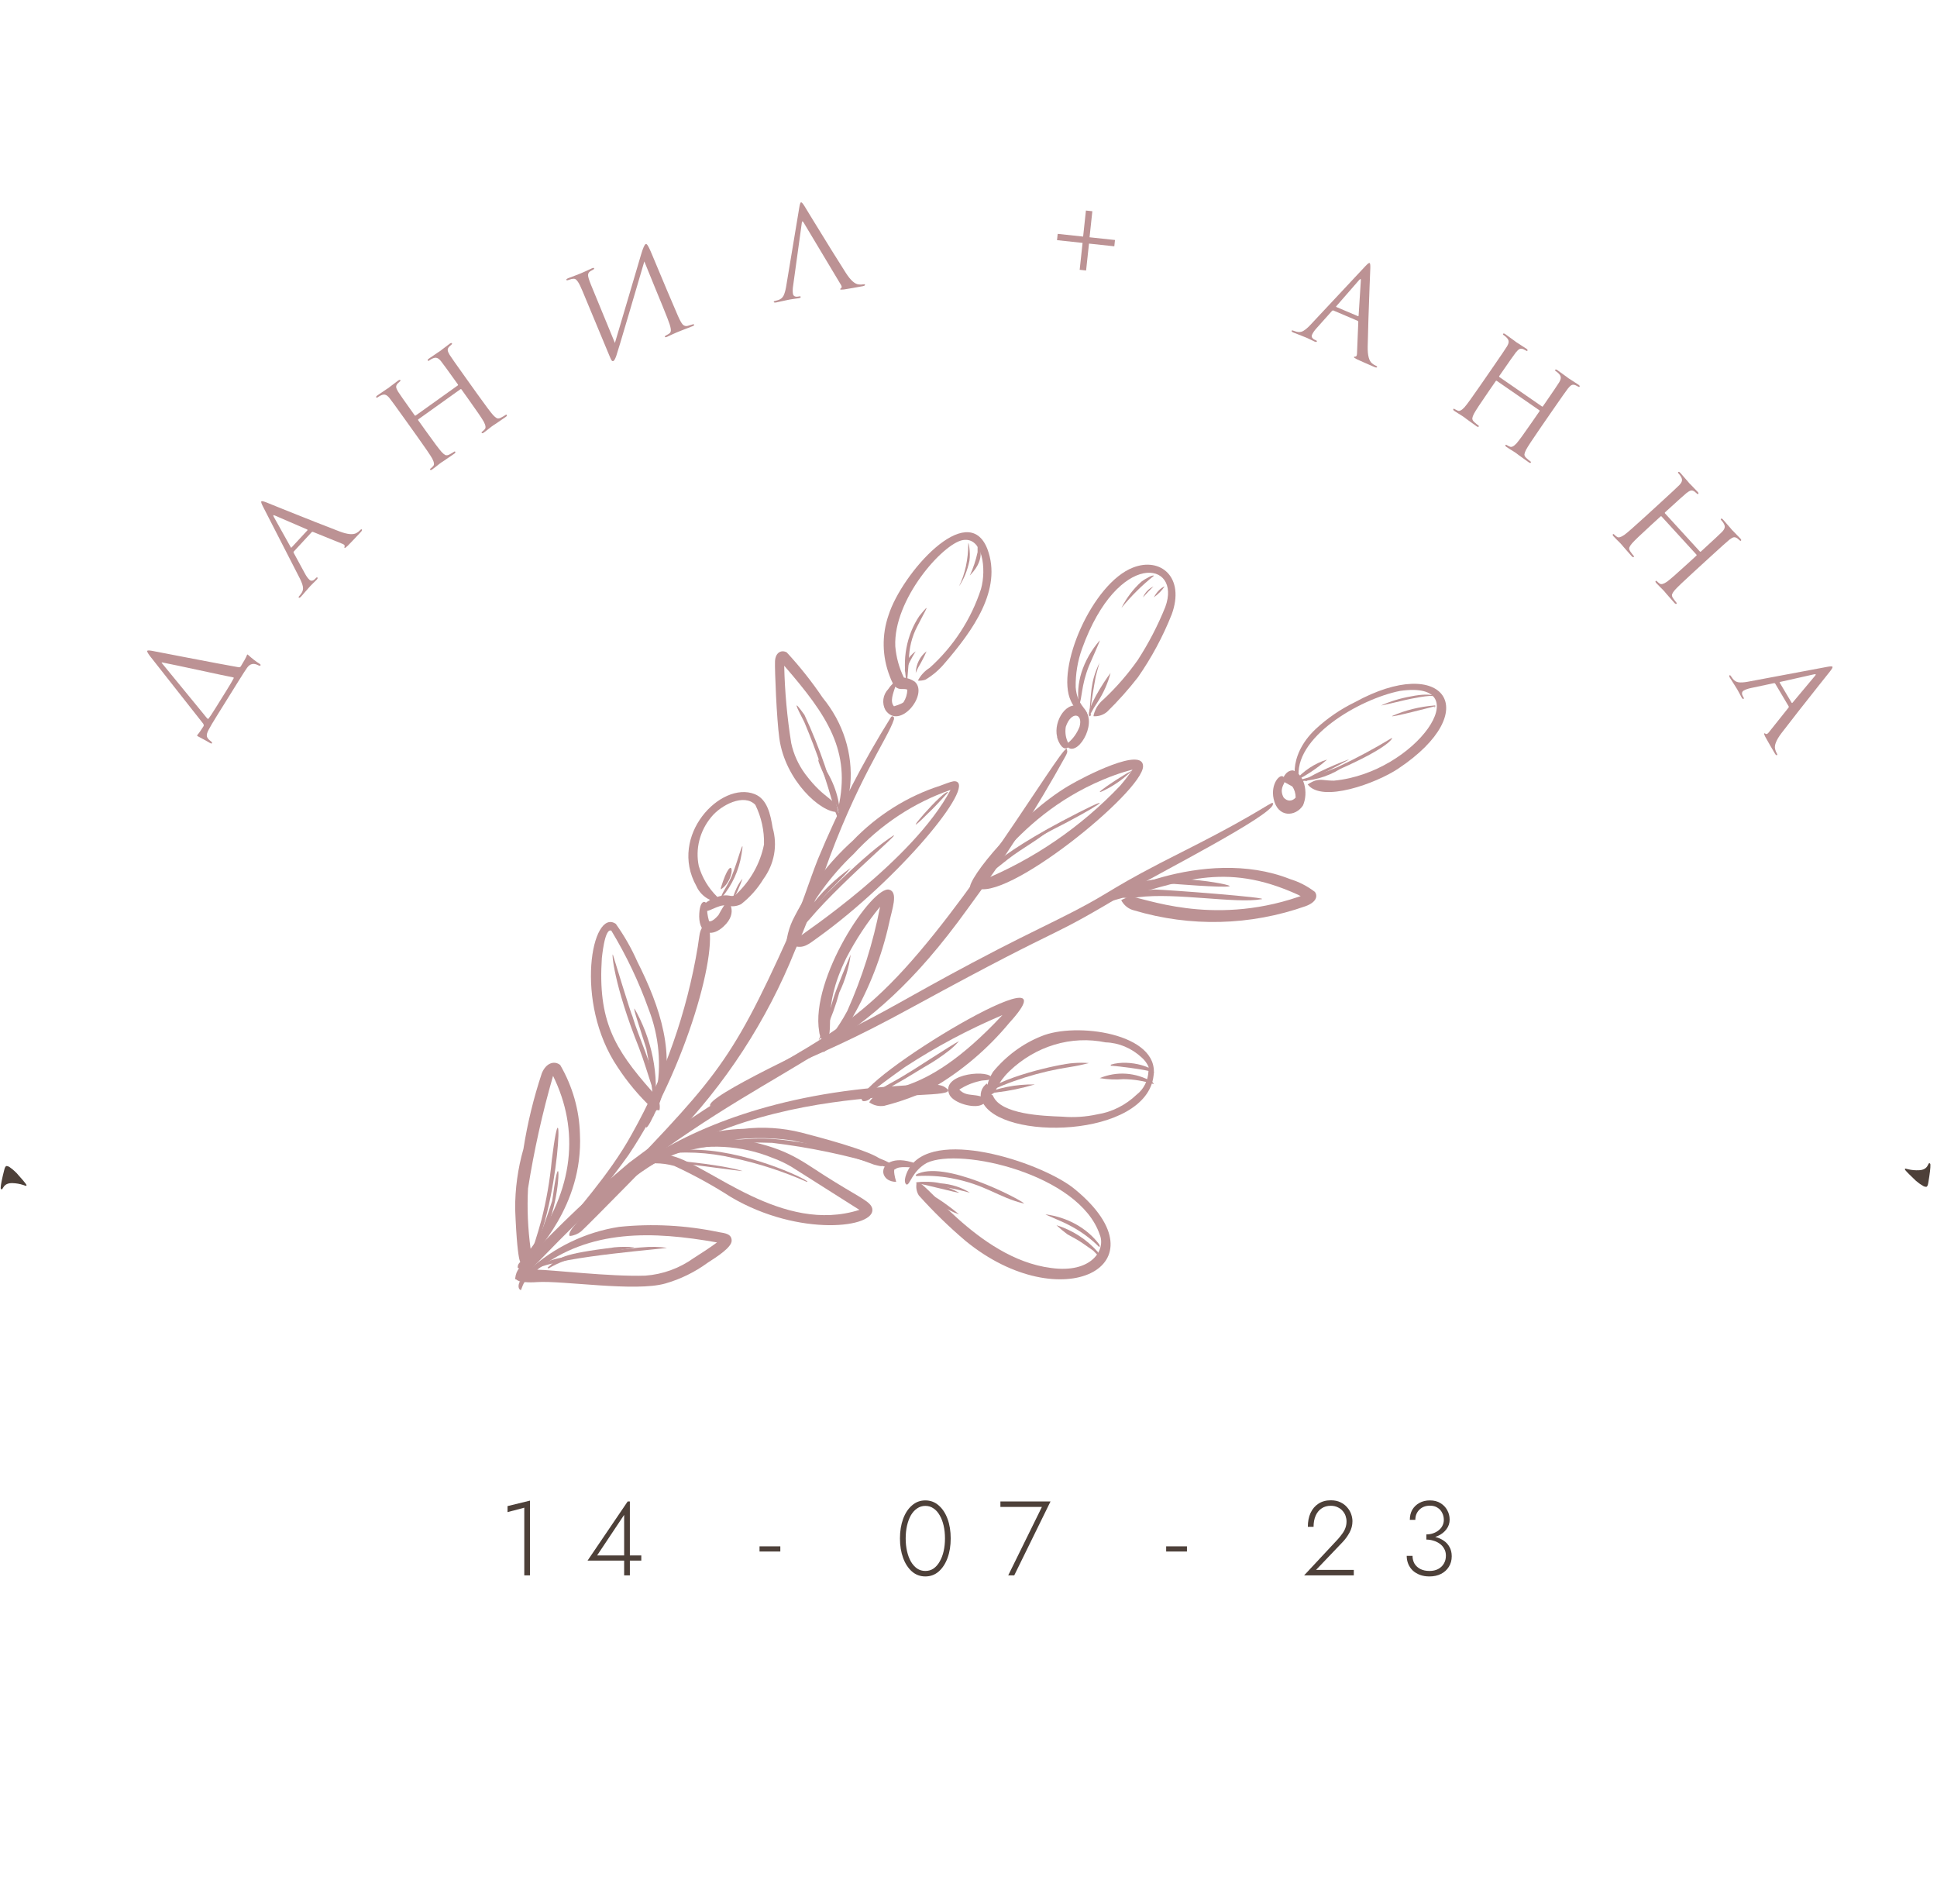 <?xml version="1.0" encoding="UTF-8"?> <svg xmlns="http://www.w3.org/2000/svg" width="174" height="171" viewBox="0 0 174 171" fill="none"> <path d="M0.061 106.671C0.07 106.407 0.177 105.876 0.38 105.08C0.437 104.841 0.509 104.723 0.597 104.726C0.678 104.729 0.757 104.756 0.835 104.807C0.914 104.857 0.988 104.912 1.059 104.971C1.129 105.021 1.203 105.084 1.281 105.159C1.359 105.234 1.425 105.296 1.48 105.346C1.526 105.396 1.592 105.471 1.677 105.57C1.762 105.661 1.82 105.727 1.851 105.769C1.882 105.802 1.947 105.876 2.048 105.992C2.14 106.108 2.198 106.178 2.221 106.203C2.329 106.335 2.383 106.417 2.382 106.449C2.38 106.489 2.359 106.509 2.319 106.507C2.303 106.507 2.224 106.48 2.081 106.427C1.779 106.328 1.46 106.273 1.123 106.262C0.722 106.248 0.445 106.379 0.291 106.655C0.231 106.765 0.185 106.82 0.153 106.819C0.088 106.817 0.058 106.768 0.061 106.671Z" fill="#4D4039"></path> <path d="M173.408 104.612C173.421 104.876 173.357 105.413 173.218 106.223C173.182 106.466 173.119 106.589 173.031 106.594C172.951 106.597 172.869 106.577 172.787 106.533C172.705 106.488 172.626 106.44 172.551 106.387C172.477 106.342 172.398 106.286 172.314 106.217C172.231 106.149 172.16 106.092 172.101 106.047C172.051 106.001 171.98 105.932 171.887 105.84C171.795 105.756 171.731 105.694 171.698 105.656C171.664 105.625 171.592 105.556 171.483 105.449C171.382 105.341 171.318 105.276 171.293 105.253C171.175 105.13 171.115 105.052 171.113 105.02C171.112 104.98 171.131 104.959 171.171 104.957C171.187 104.957 171.268 104.977 171.415 105.018C171.723 105.092 172.046 105.121 172.383 105.105C172.784 105.087 173.05 104.934 173.181 104.646C173.232 104.531 173.273 104.473 173.305 104.472C173.369 104.469 173.404 104.515 173.408 104.612Z" fill="#4D4039"></path> <path d="M79.278 75.73C82.961 73.014 75.871 78.818 72.74 82.539C72.74 82.539 71.449 83.975 71.594 83.76C71.072 83.2 76.741 77.626 79.278 75.73Z" fill="#BC9294"></path> <path d="M72.713 81.564C73.761 80.162 75.013 78.942 76.423 77.947C75.507 79.075 75.211 79.168 73.571 81.038C72.879 81.893 72.237 82.791 71.65 83.727C71.561 83.959 71.25 83.495 72.713 81.564Z" fill="#BC9294"></path> <path d="M96.908 72.967C100.524 71.13 98.501 72.529 94.472 74.563C92.155 75.776 90.016 77.237 88.101 78.913C88.021 79.04 88.403 77.289 96.908 72.967Z" fill="#BC9294"></path> <path d="M91.051 76.455C92.278 75.564 93.564 74.763 94.9 74.057C93.391 75.388 91.881 76.13 90.568 77.152C89.255 78.173 89.149 78.328 88.47 78.699C87.051 79.674 90.025 77.136 91.051 76.455Z" fill="#BC9294"></path> <path d="M75.406 73.944C75.289 73.545 75.146 73.153 74.979 72.771C74.25 70.087 73.342 67.449 72.259 64.875C71.484 63.371 71.183 62.709 72.259 64.198C73.646 67.174 74.706 70.279 75.422 73.463C75.469 73.704 75.453 74.305 75.406 73.944Z" fill="#BC9294"></path> <path d="M75.451 73.084C74.407 70.64 74.971 71.644 74.052 69.649C73.28 67.984 73.552 68.235 73.552 68.235C74.726 69.747 75.374 71.401 75.451 73.084Z" fill="#BC9294"></path> <path d="M57.403 94.114C55.093 88.335 54.935 85.445 55.058 85.749C55.058 85.749 56.721 91.196 56.808 91.268C57.368 93.161 58.558 95.603 58.838 97.423C59.206 100.183 58.226 96.238 57.403 94.114Z" fill="#BC9294"></path> <path d="M58.686 100.314C58.677 98.274 58.47 96.238 58.067 94.228C58.199 94.569 57.13 91.338 57.017 90.851C56.905 90.365 57.017 90.64 57.224 90.998C58.756 93.912 59.264 97.152 58.686 100.314Z" fill="#BC9294"></path> <path d="M48.637 109.567C49.087 107.8 49.398 106.008 49.566 104.204C50.636 95.505 50.496 108.522 47.286 113.885C47.058 114.254 47.9 112.287 48.637 109.567Z" fill="#BC9294"></path> <path d="M47.248 113.926C48.157 111.95 48.94 109.926 49.596 107.866C49.743 107.017 49.727 106.911 49.825 106.351C50.318 103.321 50.351 106.805 49.415 109.502C48.069 113.244 47.232 113.987 47.248 113.926Z" fill="#BC9294"></path> <path d="M58.919 103.652C59.248 103.078 62.238 103.249 62.895 103.28C67.685 103.497 73.163 106.24 72.474 106.147C70.357 105.213 68.149 104.496 65.885 104.008C63.634 103.477 61.303 103.371 59.013 103.698C59.013 103.698 58.904 103.776 58.919 103.652Z" fill="#BC9294"></path> <path d="M58.919 104.322C58.811 103.942 64.715 104.556 66.689 105.171C67 105.271 59.277 104.154 58.919 104.31V104.322Z" fill="#BC9294"></path> <path d="M49.515 113.184C49.914 113.056 50.328 112.967 50.749 112.917C57.967 111.892 58.363 111.905 59.886 112.065C60.13 112.145 50.611 112.797 48.221 113.93C48.617 113.638 49.052 113.387 49.515 113.184Z" fill="#BC9294"></path> <path d="M49.193 113.853C50.215 112.947 50.342 112.64 55.21 112.026C55.786 111.971 56.365 111.971 56.941 112.026C57.381 112.026 53.18 112.686 52.102 112.87C51.107 113.046 50.148 113.405 49.264 113.93L49.193 113.853Z" fill="#BC9294"></path> <path d="M74.159 91.829C74.576 90.87 74.746 89.897 75.117 88.938C75.874 86.963 76.507 85.525 76.414 85.75C76.257 86.918 75.914 88.058 75.395 89.135C75.089 90.272 74.686 91.384 74.19 92.463C73.727 93.338 73.464 93.465 73.511 93.507C73.511 93.507 74.144 91.885 74.159 91.829Z" fill="#BC9294"></path> <path d="M78.425 98.287C79.913 97.231 79.913 97.418 81.684 96.3C81.476 96.471 85.553 93.802 86.148 93.507C85.896 93.793 85.623 94.058 85.33 94.298C84.595 94.877 83.819 95.396 83.008 95.85C77.651 99.156 78.38 98.24 78.425 98.287Z" fill="#BC9294"></path> <path d="M103.716 79.892C104.603 79.892 114.417 80.637 113.288 80.765C111 81.176 105.597 80.149 102.241 80.585C101.741 80.699 101.235 80.699 100.735 80.585C100.735 80.585 101.232 80.072 103.716 79.892Z" fill="#BC9294"></path> <path d="M101.818 79.606C103.618 78.133 111.035 79.466 110.425 79.606C109.816 79.747 105.345 79.378 104.866 79.343C101.833 79.554 101.963 80.062 101.789 79.834C101.764 79.83 101.742 79.813 101.727 79.789C101.712 79.764 101.705 79.733 101.709 79.703C101.713 79.673 101.727 79.645 101.747 79.627C101.768 79.609 101.793 79.602 101.818 79.606Z" fill="#BC9294"></path> <path d="M101.708 69.195C101.057 69.834 100.336 70.371 99.563 70.792C97.282 72.005 100.679 69.694 101.708 69.195Z" fill="#BC9294"></path> <path d="M85.176 71.183C85.176 71.093 84.36 72.116 83.348 73.067C80.144 76.28 85.007 70.591 85.176 71.183Z" fill="#BC9294"></path> <path d="M65.723 78.709C66.29 77.339 66.934 74.737 66.612 76.723C66.382 78.167 65.762 79.52 64.818 80.633C64.811 80.674 64.811 80.716 64.818 80.757C64.814 80.793 64.814 80.829 64.818 80.865C64.527 80.587 65.278 79.741 65.723 78.709Z" fill="#BC9294"></path> <path d="M64.753 79.892C64.753 79.892 64.753 79.798 64.753 79.744C65.868 76.115 66.219 78.951 64.753 79.879V79.892Z" fill="#BC9294"></path> <path d="M65.725 80.864C65.823 80.731 65.92 80.273 66.179 79.739C66.329 79.424 66.504 79.148 66.698 78.919C66.514 79.434 66.039 80.674 65.736 80.826L65.725 80.864Z" fill="#BC9294"></path> <path d="M81.46 61.361C81.24 60.321 81.228 59.239 81.424 58.193C81.619 57.147 82.018 56.163 82.591 55.315C83.709 53.954 83.177 54.71 82.392 56.267C81.913 57.183 81.656 58.225 81.647 59.29C81.567 60.288 81.487 61.089 81.487 61.331C81.5 61.437 81.487 61.437 81.46 61.361Z" fill="#BC9294"></path> <path d="M82.258 58.497C81.875 59.102 81.557 59.73 81.308 60.373C81.308 60.373 81.308 60.373 81.308 60.442C81.25 60.085 81.306 59.722 81.471 59.385C81.636 59.047 81.906 58.742 82.258 58.497Z" fill="#BC9294"></path> <path d="M83.231 58.497C83.016 58.991 82.77 59.469 82.495 59.927L82.363 60.199C82.323 60.277 82.288 60.358 82.258 60.442C82.271 60.058 82.366 59.683 82.535 59.345C82.703 59.008 82.942 58.717 83.231 58.497Z" fill="#BC9294"></path> <path d="M86.148 52.662C86.688 51.574 86.982 50.216 86.979 48.818C86.979 48.539 87.208 49.578 87.084 50.368C86.898 51.25 86.576 52.04 86.148 52.662Z" fill="#BC9294"></path> <path d="M87.816 49.596C87.816 49.415 87.816 49.299 87.816 49.365C87.816 49.233 87.816 49.365 87.816 49.233C87.823 49.157 87.823 49.08 87.816 49.003V48.871V48.772C87.816 48.772 88.636 49.843 87.454 51.31L87.121 51.69C87.424 51.028 87.657 50.325 87.816 49.596Z" fill="#BC9294"></path> <path d="M97.148 60.399C97.478 59.369 98.029 58.398 98.775 57.534C98.921 57.37 98.026 59.308 97.831 59.785C97.099 61.6 97.229 62.718 96.92 63.359C96.77 62.37 96.847 61.365 97.148 60.399Z" fill="#BC9294"></path> <path d="M97.818 64.332C98.076 62.211 97.886 61.353 98.791 59.475C98.791 59.394 98.555 60.3 98.433 60.737C98.236 61.797 98.063 62.878 97.917 63.976C97.917 64.121 97.803 64.3 97.826 64.267L97.818 64.332Z" fill="#BC9294"></path> <path d="M97.864 64.317C97.532 63.794 99.101 61.292 99.763 60.442C99.522 61.345 99.141 62.21 98.63 63.009C98.381 63.372 98.154 63.749 97.951 64.137C98.125 64.121 97.898 64.399 97.864 64.317Z" fill="#BC9294"></path> <path d="M102.525 52.247C102.934 51.935 103.611 51.591 103.653 51.716C102.589 52.56 101.611 53.53 100.735 54.607C101.193 53.702 101.8 52.901 102.525 52.247Z" fill="#BC9294"></path> <path d="M102.681 53.634C103.052 52.808 103.711 52.662 103.649 52.662C103.587 52.662 102.773 53.537 102.691 53.634H102.681Z" fill="#BC9294"></path> <path d="M103.653 53.634C104.16 52.73 104.691 52.662 104.619 52.662C104.378 53.03 104.054 53.36 103.665 53.634H103.653Z" fill="#BC9294"></path> <path d="M120.112 68.914C121.802 68.124 123.446 67.243 125.036 66.277C125.128 66.277 124.82 67.096 120.419 69.048C119.19 69.808 117.754 70.197 116.296 70.165C117.602 69.852 118.878 69.434 120.112 68.914Z" fill="#BC9294"></path> <path d="M121.15 68.235C119.9 68.945 118.609 69.59 117.284 70.167C116.973 69.859 121.372 68.053 121.15 68.235Z" fill="#BC9294"></path> <path d="M116.296 70.145C117.105 69.217 118.112 68.553 119.213 68.222C118.315 69.009 117.334 69.663 116.296 70.167V70.145Z" fill="#BC9294"></path> <path d="M124.082 63.353C124.878 62.992 125.768 62.721 126.712 62.553C128.957 62.097 129.102 62.745 128.845 62.553C128.589 62.361 126.632 62.776 126.167 62.887C125.702 62.999 123.954 63.414 124.082 63.353Z" fill="#BC9294"></path> <path d="M125.085 64.293C126.235 63.786 127.528 63.468 128.871 63.359C129.022 63.359 128.871 63.495 128.871 63.603C128.871 63.711 128.871 63.508 128.871 63.441C128.871 63.441 124.612 64.55 125.085 64.293Z" fill="#BC9294"></path> <path d="M88.093 98.369C89.558 96.768 95.267 95.541 96.419 95.481C96.885 95.442 97.353 95.442 97.818 95.481C97.276 95.622 96.727 95.737 96.172 95.825C93.37 96.249 90.667 97.099 88.175 98.34L88.093 98.369Z" fill="#BC9294"></path> <path d="M88.093 98.37C89.6 97.702 91.269 97.369 92.956 97.399C91.82 97.741 90.648 97.984 89.457 98.123C88.993 98.158 88.535 98.241 88.093 98.37Z" fill="#BC9294"></path> <path d="M99.781 95.624C101.544 95.068 104.029 96.002 103.606 96.424C103.606 96.424 103.606 96.424 103.447 96.269C103.288 96.113 99.711 95.646 99.764 95.735C99.817 95.824 99.781 95.624 99.781 95.624Z" fill="#BC9294"></path> <path d="M98.79 96.83C100.343 96.194 101.99 96.308 103.496 97.157C103.668 97.32 103.668 97.46 103.637 97.367C102.745 97.082 101.836 96.934 100.924 96.924C100.212 96.986 99.498 96.955 98.79 96.83Z" fill="#BC9294"></path> <path d="M82.775 105.3C85.728 104.465 92.432 108.166 91.959 108.093C89.641 107.531 88.563 106.388 85.403 105.808C84.396 105.627 83.378 105.566 82.361 105.626C82.361 105.626 81.948 105.554 82.775 105.3Z" fill="#BC9294"></path> <path d="M84.489 106.277C85.474 106.355 86.397 106.651 87.121 107.122C85.558 106.698 83.924 106.414 82.258 106.277C82.982 106.107 83.766 106.107 84.489 106.277Z" fill="#BC9294"></path> <path d="M86.143 107.11C86.298 107.24 82.717 106.267 82.268 106.267C82.128 106.218 83.508 105.748 86.143 107.11Z" fill="#BC9294"></path> <path d="M93.941 109.068C94.903 109.197 95.823 109.499 96.643 109.954C97.463 110.409 98.164 111.008 98.703 111.713C98.901 112.017 98.703 112.004 98.703 111.964C97.924 111.187 97.004 110.526 95.98 110.007C95.539 109.755 93.759 109.041 93.941 109.068Z" fill="#BC9294"></path> <path d="M94.9 110.04C96.344 110.487 97.635 111.325 98.63 112.461C98.692 112.623 98.746 112.789 98.79 112.957C98.605 112.73 98.405 112.515 98.191 112.315C96.626 111.192 96.582 111.265 95.88 110.856C95.537 110.605 95.21 110.332 94.9 110.04Z" fill="#BC9294"></path> <path d="M86.148 109.067C85.526 108.856 84.933 108.543 84.386 108.138C84.025 107.851 83.447 107.226 83.404 107.26C82.74 106.855 84.054 107.311 86.148 109.067Z" fill="#BC9294"></path> <path d="M70.588 85.46C70.585 84.354 70.858 83.267 71.378 82.308C72.709 79.725 74.477 77.422 76.595 75.515C78.8 73.216 81.501 71.518 84.464 70.567C85.344 70.236 85.597 70.141 85.821 70.173C87.758 70.472 80.768 78.967 73.435 84.23C72.66 84.782 72.168 85.255 71.289 84.939C71.289 84.939 71.602 84.341 71.825 84.12C72.049 83.899 81.975 77.359 85.388 70.945C82.082 72.091 79.09 74.07 76.669 76.713C74.582 78.691 72.863 81.064 71.602 83.71C71.154 84.609 70.976 86.405 70.588 85.46Z" fill="#BC9294"></path> <path d="M87.133 79.829C86.847 78.936 91.648 73.161 95.968 70.59C97.473 69.696 102.681 67.048 102.681 68.819C102.681 71.113 90.143 81.277 87.629 79.706C87.629 79.706 87.915 79.275 88.111 79.121C92.822 77.204 97.084 74.292 100.619 70.574C101.016 70.114 101.388 69.63 101.732 69.127C101.732 69.127 100.634 69.373 99.099 70.02C90.67 73.546 87.75 80.63 87.133 79.829Z" fill="#BC9294"></path> <path d="M46.281 114.813C46.356 114.043 46.797 113.688 47.404 113.051C50.261 110.006 53.302 107.128 56.509 104.434C69.969 94.306 74.218 94.736 81.259 87.007C88.301 79.278 95.979 65.997 95.843 67.344C95.843 67.433 95.964 67.448 95.721 67.907C93.103 72.655 90.168 77.23 86.935 81.603C77.223 95.106 71.456 94.292 56.964 105.204C51.303 109.897 47.98 113.954 46.979 114.606C46.493 114.932 46.235 114.857 46.281 114.902V114.813Z" fill="#BC9294"></path> <path d="M53.372 108.215C64.221 96.876 65.413 96.079 70.882 83.942C71.985 81.506 72.656 79.22 73.475 77.16C75.308 72.726 77.506 68.455 80.047 64.392C80.196 64.242 80.36 64.392 80.3 64.618C79.764 66.332 76.962 70.032 73.982 78.499C73.271 80.836 72.415 83.127 71.419 85.356C68.882 91.686 65.129 97.446 60.376 102.305C59.676 103.057 52.925 109.944 52.21 110.591C51.916 110.831 51.558 110.978 51.182 111.012C50.839 110.606 52.597 109.042 53.372 108.215Z" fill="#BC9294"></path> <path d="M76.686 92.252C80.602 90.296 82.854 88.781 89.733 85.222C92.272 83.912 94.616 82.809 96.46 81.853C100.134 79.956 99.62 79.809 106.422 76.396C113.981 72.587 114.42 71.733 114.344 72.248C114.208 73.278 104.064 78.455 101.993 79.691C93.119 85.045 97.246 82.118 82.144 90.355C76.097 93.665 74.222 94.297 69.838 96.327C66.966 97.68 65.061 98.945 64.653 99.136C64.245 99.327 63.776 99.283 63.806 99.342C63.186 98.548 73.98 93.606 76.686 92.252Z" fill="#BC9294"></path> <path d="M73.966 94.185C74.087 93.756 75.239 92.453 76.118 90.783C77.45 87.793 78.437 84.657 79.058 81.437C77.89 82.857 76.874 84.398 76.027 86.034C73.647 90.875 75.178 92.545 74.102 93.695C73.809 93.424 73.625 93.052 73.587 92.653C72.768 87.872 78.376 79.522 79.876 79.905C80.725 80.135 80.118 81.698 79.876 82.877C79.211 85.89 78.086 88.779 76.542 91.442C76.118 92.009 73.572 95.502 73.966 94.185Z" fill="#BC9294"></path> <path d="M115.888 78.956C116.692 79.201 117.448 79.591 118.123 80.11C118.372 80.464 118.284 81.018 117.285 81.387C112.31 83.142 106.943 83.276 101.894 81.772C101.646 81.715 101.412 81.604 101.209 81.444C101.006 81.285 100.839 81.082 100.718 80.849C100.718 80.849 101.129 80.587 101.629 80.556C102.614 80.556 108.744 83.234 116.623 80.556C116.917 80.433 116.917 80.556 116.623 80.371C109.905 77.294 105.98 79.248 99.88 80.91C98.601 80.864 108.097 75.863 115.888 78.956Z" fill="#BC9294"></path> <path d="M79.724 97.599C84.31 97.266 84.554 97.345 85.135 97.837C86.19 99.249 66.518 96.124 53.878 108.322C52.609 109.544 52.456 110.052 52.257 110.02C50.974 110.575 57.943 99.217 79.724 97.599Z" fill="#BC9294"></path> <path d="M77.419 98.796C76.603 97.095 97.286 84.623 90.679 91.852C88.721 94.216 86.376 96.207 83.749 97.731C82.363 98.413 80.913 98.945 79.421 99.32C78.952 99.394 78.472 99.28 78.081 99.002C79.237 97 82.378 99.383 90.047 91.169C86.999 92.458 84.067 94.021 81.285 95.84C80.515 96.38 78.328 97.969 78.205 98.16C77.496 98.796 77.835 98.43 78.205 98.605C78.251 98.716 77.542 99.082 77.419 98.796Z" fill="#BC9294"></path> <path d="M85.25 98.231C84.538 96.314 89.17 96.04 89.064 96.862C88.761 97.087 88.398 96.974 87.974 97.103C87.337 97.244 86.728 97.5 86.173 97.861C86.9 98.634 87.686 98.054 88.806 98.812C88.806 98.812 88.352 99.215 87.989 99.295C87.172 99.505 85.507 98.989 85.25 98.231Z" fill="#BC9294"></path> <path d="M95.415 100.292C96.473 100.382 97.536 100.312 98.576 100.084C99.884 99.878 101.111 99.262 102.112 98.308C102.419 98.072 102.673 97.763 102.856 97.402C103.038 97.042 103.144 96.64 103.166 96.227C103.184 96.084 103.184 95.939 103.166 95.795C103.023 95.484 102.821 95.212 102.574 94.995C101.659 94.14 100.509 93.655 99.312 93.619C97.785 93.305 96.213 93.377 94.714 93.829C93.215 94.28 91.827 95.1 90.653 96.227C89.527 97.331 89.527 98.035 89.209 98.212C88.892 98.388 89.108 98.212 89.209 98.436C89.917 100.1 93.712 100.228 95.415 100.292ZM88.199 98.915C88.079 98.633 88.06 98.312 88.146 98.015C88.232 97.718 88.416 97.468 88.661 97.315C88.791 97.651 88.56 97.315 89.195 96.275C90.383 94.836 91.869 93.737 93.525 93.075C96.613 91.763 104.147 92.803 103.627 96.595C103.007 102.228 89.787 102.516 88.228 98.915H88.199Z" fill="#BC9294"></path> <path d="M60.194 103.493C62.091 102.941 64.045 102.568 66.025 102.379C69.456 102.073 70.413 102.379 74.452 103.006C75.758 103.201 79.448 103.841 80.313 104.759C79.941 104.857 79.543 104.833 79.189 104.69C75.991 103.73 72.702 103.045 69.365 102.644C66.538 102.53 63.71 102.826 60.984 103.521C57.734 104.328 57.567 105.163 56.99 105.177C56.839 105.052 57.658 104.314 60.194 103.493Z" fill="#BC9294"></path> <path d="M79.382 105.48C79.136 104.747 79.982 103.825 81.858 104.368C81.949 104.382 82.033 104.414 82.104 104.463C82.174 104.512 82.227 104.575 82.258 104.646C82.258 104.785 82.258 104.81 82.258 104.785C81.843 104.962 80.843 104.634 80.382 105.038C80.382 104.962 80.182 105.038 80.505 106.15C80.536 106.137 79.659 106.213 79.382 105.48Z" fill="#BC9294"></path> <path d="M66.792 101.385C68.532 101.181 70.292 101.296 71.995 101.724C73.047 102.001 78.498 103.389 79.214 104.221C79.404 104.453 79.36 104.684 79.214 104.73C79.068 104.776 78.469 104.576 78.527 104.607C76.141 103.707 73.7 102.981 71.22 102.433C66.747 101.789 62.195 102.619 58.185 104.807C57.221 105.408 56.899 105.054 56.987 105.177C56.767 104.668 61.254 101.539 66.792 101.385Z" fill="#BC9294"></path> <path d="M81.329 106.265C81.148 105.888 81.571 104.993 81.827 104.695C84.376 101.303 93.894 104.569 96.579 106.83C104.874 113.676 95.311 118.481 86.729 111.447C85.244 110.187 83.843 108.823 82.536 107.364C82.434 107.201 82.365 107.018 82.331 106.827C82.297 106.636 82.3 106.439 82.34 106.249C82.732 105.386 87.71 113.032 94.406 113.88C98.072 114.398 99.369 112.232 98.781 110.866C96.941 105.464 86.262 103.015 83.26 104.444C81.918 105.182 81.752 106.454 81.435 106.391C81.435 106.391 81.344 106.328 81.329 106.265Z" fill="#BC9294"></path> <path d="M60.569 103.511C59.434 103.808 59.891 103.683 60.393 103.824C63.784 104.701 70.286 110.873 77.202 108.664L71.068 104.779C70.535 104.467 69.977 104.205 69.402 103.996C66.58 102.847 63.488 102.677 60.569 103.511ZM56.987 104.952C56.677 104.356 61.675 101.286 67.647 102.571C71.304 103.417 72.292 104.529 75.019 106.174C77.408 107.646 78.204 107.944 78.352 108.539C78.75 110.293 71.775 111.124 65.671 107.521C64.031 106.467 62.327 105.53 60.569 104.717C60.011 104.561 59.436 104.482 58.859 104.482C58.122 104.356 58.741 104.153 57.385 104.905C57.37 104.952 57.06 104.999 57.045 104.952H56.987Z" fill="#BC9294"></path> <path d="M51.138 109.755C51.289 109.156 54.673 105.696 56.788 101.802C59.711 96.593 61.704 90.923 62.679 85.041C62.815 84.068 62.83 84.008 62.86 83.843C62.946 83.433 63.176 83.067 63.51 82.81C64.733 84.742 61.712 95.96 56.44 103.764C54.95 105.838 53.357 107.838 51.667 109.755C51.62 109.829 51.558 109.892 51.485 109.941C51.413 109.99 51.33 110.024 51.244 110.04C51.244 110.04 51.138 109.935 51.138 109.755Z" fill="#BC9294"></path> <path d="M62.808 82.332C62.808 80.683 63.478 80.848 63.507 81.343C63.497 81.801 63.556 82.258 63.682 82.694C63.682 82.793 64.003 82.826 64.542 82.183C64.787 81.723 65.059 81.283 65.358 80.865C65.358 80.865 66.377 81.919 65.022 83.189C64.003 84.161 62.837 83.98 62.808 82.332Z" fill="#BC9294"></path> <path d="M64.437 80.555C65.505 80.207 65.619 80.646 66.056 80.388C67.39 79.156 68.288 77.571 68.63 75.847C68.664 74.622 68.398 73.405 67.853 72.29C66.849 71.231 64.76 72.29 63.87 73.41C63.368 74.023 63.011 74.729 62.821 75.48C62.631 76.231 62.614 77.011 62.769 77.77C63.064 78.815 63.638 79.773 64.437 80.555ZM63.174 81.736C62.915 81.387 63.417 81.039 63.789 80.827C63.23 80.569 62.792 80.127 62.558 79.586C60.016 75.045 64.76 70.126 67.788 71.321C68.938 71.775 69.213 73.168 69.407 74.349C69.634 75.129 69.676 75.947 69.531 76.744C69.385 77.541 69.056 78.299 68.566 78.966C68.05 79.818 67.376 80.576 66.574 81.206C66.381 81.306 66.168 81.369 65.948 81.39C65.728 81.411 65.505 81.389 65.295 81.327C64.485 81.175 63.465 82.144 63.174 81.736Z" fill="#BC9294"></path> <path d="M80.306 63.436C80.306 63.436 80.972 63.245 81.164 63.069C81.379 62.731 81.497 62.34 81.505 61.94C81.164 61.794 80.809 62.028 80.424 61.676C80.232 62.277 79.921 63.011 80.306 63.436ZM79.536 63.773C79.373 63.474 79.31 63.131 79.355 62.794C79.4 62.457 79.552 62.143 79.788 61.896C80.335 61.075 80.291 61.764 79.921 60.723C79.238 58.968 79.201 57.031 79.817 55.253C81.001 51.513 86.937 44.782 88.698 49.313C90.06 52.95 87.381 56.646 84.85 59.579C84.366 60.161 83.785 60.657 83.133 61.045C82.914 61.118 82.683 61.148 82.452 61.133C82.695 60.659 83.063 60.258 83.518 59.975C85.65 58.058 87.237 55.621 88.121 52.906C88.624 51.132 88.284 48.199 86.493 48.507C84.702 48.815 80.232 53.845 80.424 58.054C80.505 59.026 80.766 59.976 81.194 60.855C81.544 60.898 81.879 61.024 82.171 61.221C83.444 62.336 80.809 65.636 79.536 63.773Z" fill="#BC9294"></path> <path d="M95.949 66.715C96.394 66.349 96.747 65.853 96.974 65.278C97.319 64.041 96.221 63.84 95.739 65.278C95.656 65.77 95.731 66.282 95.949 66.715ZM94.962 66.183C94.604 64.746 95.875 62.748 97.171 63.538C98.8 64.516 96.961 67.922 95.937 67.132C95.529 67.462 95.122 66.801 94.962 66.24V66.183Z" fill="#BC9294"></path> <path d="M96.203 62.968C94.791 60.028 98.147 52.369 101.776 50.976C104.267 50.001 106.469 51.858 105.254 55.185C104.461 57.181 103.441 59.077 102.217 60.832C101.365 61.926 100.442 62.96 99.453 63.927C99.118 64.211 98.689 64.355 98.253 64.329C98.162 64.329 98.39 63.741 98.527 63.509C98.699 63.233 98.914 62.987 99.165 62.782C100.291 61.724 101.308 60.552 102.202 59.285C103.177 57.782 104.006 56.186 104.677 54.519C106.196 50.388 100.425 49.336 97.206 58.248C96.802 59.362 96.607 60.543 96.629 61.73C96.75 63.277 97.57 63.602 97.646 64.097C96.978 64.329 96.461 63.525 96.203 62.968Z" fill="#BC9294"></path> <path d="M115.311 71.633C115.465 71.808 115.655 71.903 115.85 71.903C116.046 71.903 116.235 71.808 116.389 71.633C116.388 71.445 116.36 71.26 116.308 71.089C116.255 70.918 116.179 70.764 116.085 70.636L115.387 70.249C115.323 70.489 114.917 70.913 115.311 71.633ZM114.409 71.743C114.117 70.396 114.993 69.418 115.311 69.787C115.407 69.593 115.535 69.437 115.684 69.333C115.832 69.23 115.997 69.183 116.161 69.197C116.383 69.273 116.59 69.424 116.764 69.639C116.937 69.854 117.073 70.126 117.16 70.433C117.247 70.74 117.282 71.073 117.263 71.403C117.244 71.734 117.171 72.053 117.05 72.334C116.389 73.367 114.777 73.478 114.409 71.743Z" fill="#BC9294"></path> <path d="M118.218 65.449C119.244 64.498 120.42 63.695 121.706 63.068C129.689 58.685 133.421 63.829 125.59 69.043C123.648 70.34 118.754 72.143 117.469 70.452C117.469 70.452 117.851 70.199 118.127 70.114C118.693 69.945 118.953 70.114 119.824 70.114C127.212 69.424 132.963 61.024 125.774 62.053C122.119 62.772 116.092 66.281 116.689 69.987C116.698 70.062 116.698 70.138 116.689 70.213C116.398 70.833 115.45 68.028 118.218 65.449Z" fill="#BC9294"></path> <path d="M58.521 97.966C58.955 98.469 58.888 98.423 58.938 98.225C59.443 95.675 59.207 93.049 58.254 90.608C57.386 88.177 56.268 85.826 54.916 83.586C54.282 83.311 54.065 86.191 54.065 86.023C53.698 91.614 55.15 94.158 58.521 97.966ZM58.521 99.49C57.361 98.385 56.342 97.164 55.484 95.849C51.528 89.999 53.18 81.514 55.317 82.976C56.082 84.048 56.73 85.186 57.253 86.373C59.306 90.441 60.808 94.859 59.239 99.094C59.281 99.3 59.281 99.512 59.239 99.718C58.838 99.718 59.105 99.474 58.438 100.754C58.054 101.455 58.054 101.18 58.054 101.287C57.887 101.15 58.221 100.525 58.571 99.49H58.521Z" fill="#BC9294"></path> <path d="M70.008 66.316C69.765 64.57 69.587 60.161 69.619 59.392C69.652 58.622 70.17 58.326 70.671 58.593C71.86 59.878 72.942 61.243 73.908 62.676C75.743 64.914 76.624 67.686 76.384 70.474C75.996 73.788 75.138 73.256 75.3 72.575C76.465 67.456 74.345 64.289 70.445 59.791C70.497 62.119 70.707 64.442 71.076 66.745C71.289 67.74 71.718 68.686 72.338 69.527C74.167 71.968 75.122 71.658 75.251 72.93C73.746 73.019 70.526 70.089 70.008 66.316Z" fill="#BC9294"></path> <path d="M47.664 112.158C51.632 106.828 52.045 101.437 49.681 96.631C48.721 99.959 47.971 103.333 47.433 106.738C47.339 108.547 47.416 110.361 47.664 112.158ZM46.507 113.865C46.491 113.715 46.539 113.566 46.639 113.446C46.937 113.057 46.507 114.554 46.276 108.595C46.266 106.771 46.516 104.955 47.02 103.189C47.38 100.889 47.933 98.616 48.673 96.391C49.069 95.418 49.846 95.253 50.326 95.658C51.434 97.573 52.039 99.695 52.095 101.857C52.409 108.415 47.896 112.547 47.681 113.176C47.605 113.419 47.463 113.64 47.267 113.82C47.069 113.64 47.152 113.626 47.003 113.82C46.955 113.862 46.898 113.893 46.835 113.911C46.772 113.929 46.705 113.934 46.639 113.925L46.507 113.865Z" fill="#BC9294"></path> <path d="M48.258 114.038C49.454 114.038 54.873 114.681 57.976 114.571C59.528 114.458 61.023 113.916 62.305 113.001C62.91 112.624 63.818 112.028 64.409 111.588C58.642 110.568 52.996 110.363 48.258 114.038ZM46.745 115.121C46.578 115.054 46.42 114.964 46.275 114.854C46.403 114.636 46.58 114.453 46.791 114.322C47.002 114.19 47.241 114.114 47.486 114.1C49.778 112.015 52.599 110.658 55.614 110.191C58.602 109.885 61.617 110.044 64.56 110.662C65.135 110.756 65.725 110.819 65.725 111.431C65.725 112.043 64.378 112.891 63.576 113.409C62.418 114.256 61.128 114.888 59.762 115.278C57.068 116.047 50.544 114.995 48.228 115.152C47.87 115.181 47.511 115.181 47.153 115.152C47.032 115.152 46.851 115.78 46.79 115.875C46.533 115.78 46.533 115.435 46.684 115.121H46.745Z" fill="#BC9294"></path> <path d="M19.377 63.57L20.343 62.019C20.69 61.462 20.907 61.093 20.992 60.915C21.007 60.864 20.985 60.837 20.926 60.835C20.382 60.728 19.379 60.516 17.918 60.199C16.456 59.882 15.343 59.648 14.577 59.498C14.522 59.49 14.507 59.506 14.533 59.548L18.248 64.079C18.488 64.383 18.624 64.545 18.655 64.564C18.673 64.576 18.7 64.567 18.736 64.538C18.851 64.394 19.064 64.072 19.377 63.57ZM21.425 61.171L19.47 64.311C19.119 64.875 18.877 65.283 18.746 65.537C18.611 65.779 18.557 65.978 18.582 66.131C18.617 66.281 18.736 66.429 18.939 66.572C19.036 66.65 19.072 66.711 19.044 66.754C19.017 66.797 18.948 66.784 18.837 66.715C18.663 66.607 18.308 66.412 17.771 66.129C17.711 66.1 17.695 66.064 17.722 66.021C17.869 65.854 18.056 65.588 18.283 65.223C18.318 65.167 18.309 65.093 18.255 64.999L13.475 58.928C13.277 58.667 13.195 58.509 13.229 58.453C13.257 58.41 13.394 58.409 13.643 58.452C13.714 58.462 14.792 58.67 16.878 59.075C18.957 59.476 20.477 59.76 21.438 59.929C21.526 59.941 21.591 59.912 21.633 59.844C21.922 59.38 22.106 59.043 22.185 58.834C22.198 58.799 22.212 58.782 22.229 58.784C22.239 58.782 22.26 58.795 22.294 58.824C22.644 59.145 22.98 59.406 23.302 59.607C23.395 59.665 23.428 59.715 23.401 59.759C23.374 59.802 23.31 59.801 23.209 59.756C22.798 59.533 22.462 59.604 22.202 59.966C22.077 60.138 21.819 60.54 21.425 61.171Z" fill="#BC9294"></path> <path d="M27.997 47.799L26.399 49.526C26.364 49.564 26.361 49.61 26.389 49.666L27.365 51.463C27.504 51.732 27.649 51.935 27.799 52.074C27.874 52.143 27.96 52.168 28.058 52.149C28.15 52.125 28.23 52.075 28.3 52L28.366 51.928C28.431 51.858 28.479 51.838 28.511 51.868C28.554 51.908 28.531 51.976 28.442 52.072C28.372 52.147 28.261 52.257 28.106 52.403C27.962 52.548 27.88 52.631 27.86 52.652C27.855 52.658 27.752 52.775 27.549 53.005C27.352 53.24 27.183 53.432 27.045 53.582C26.951 53.684 26.882 53.715 26.839 53.676C26.807 53.646 26.826 53.593 26.895 53.519C26.935 53.476 26.989 53.407 27.057 53.311C27.195 53.12 27.246 52.919 27.212 52.709C27.173 52.493 27.077 52.236 26.926 51.938L23.624 45.499C23.485 45.231 23.435 45.075 23.474 45.032C23.514 44.989 23.665 45.02 23.927 45.123C24 45.151 24.478 45.344 25.359 45.702C26.245 46.055 27.2 46.436 28.223 46.845C29.25 47.249 30.011 47.545 30.503 47.732C31.226 48.004 31.736 48.048 32.034 47.866C32.155 47.8 32.268 47.71 32.372 47.597C32.426 47.538 32.47 47.524 32.502 47.554C32.545 47.593 32.517 47.667 32.418 47.774C31.982 48.245 31.587 48.661 31.235 49.02C31.076 49.171 30.982 49.234 30.956 49.209C30.929 49.184 30.927 49.148 30.951 49.101C30.994 49.001 30.936 48.918 30.779 48.852L28.112 47.771C28.065 47.758 28.026 47.767 27.997 47.799ZM26.191 49.17L27.611 47.636C27.64 47.604 27.631 47.576 27.584 47.552L24.709 46.309C24.551 46.232 24.514 46.272 24.598 46.429L26.113 49.142C26.135 49.193 26.162 49.203 26.191 49.17Z" fill="#BC9294"></path> <path d="M37.342 37.318L41.118 34.621C41.154 34.595 41.159 34.565 41.133 34.529L41 34.342C40.219 33.25 39.755 32.613 39.608 32.432C39.481 32.28 39.366 32.187 39.262 32.154C39.159 32.111 39.026 32.125 38.862 32.197C38.778 32.231 38.671 32.294 38.54 32.387C38.493 32.421 38.456 32.42 38.431 32.385C38.397 32.337 38.427 32.279 38.522 32.212C38.641 32.127 38.783 32.03 38.947 31.922C39.108 31.807 39.246 31.712 39.363 31.638C39.48 31.563 39.542 31.524 39.548 31.519C39.554 31.515 39.608 31.472 39.711 31.39C39.819 31.303 39.942 31.211 40.078 31.113C40.216 31.006 40.324 30.924 40.401 30.869C40.496 30.801 40.561 30.791 40.595 30.839C40.62 30.874 40.609 30.909 40.562 30.943C40.52 30.973 40.452 31.035 40.358 31.129C40.256 31.237 40.209 31.347 40.217 31.458C40.23 31.565 40.289 31.703 40.391 31.872C40.515 32.07 40.967 32.716 41.748 33.808L42.867 35.375C43.61 36.414 44.085 37.048 44.292 37.276C44.416 37.411 44.529 37.506 44.63 37.559C44.732 37.603 44.852 37.589 44.99 37.517C45.173 37.422 45.315 37.339 45.416 37.267C45.463 37.233 45.5 37.234 45.525 37.269C45.559 37.317 45.529 37.374 45.434 37.442C45.291 37.544 45.129 37.656 44.946 37.777C44.774 37.9 44.627 38.001 44.504 38.08C44.387 38.154 44.325 38.194 44.319 38.198C44.313 38.202 44.254 38.245 44.141 38.325C44.038 38.408 43.918 38.503 43.78 38.61C43.648 38.714 43.543 38.793 43.466 38.848C43.371 38.916 43.306 38.926 43.272 38.879C43.247 38.843 43.258 38.808 43.305 38.775C43.377 38.724 43.457 38.648 43.547 38.548C43.661 38.431 43.63 38.206 43.455 37.874C43.307 37.603 42.861 36.949 42.119 35.91L41.451 34.974C41.426 34.939 41.395 34.934 41.36 34.959L37.584 37.657C37.548 37.682 37.543 37.713 37.569 37.748L38.237 38.683C38.979 39.722 39.454 40.356 39.662 40.584C39.786 40.72 39.898 40.814 39.999 40.868C40.102 40.911 40.222 40.897 40.359 40.826C40.542 40.73 40.684 40.647 40.785 40.575C40.833 40.541 40.869 40.542 40.895 40.577C40.929 40.625 40.898 40.683 40.803 40.751C40.661 40.852 40.498 40.964 40.316 41.085C40.144 41.208 39.996 41.309 39.873 41.388C39.756 41.463 39.695 41.502 39.689 41.506C39.683 41.511 39.623 41.553 39.511 41.633C39.408 41.716 39.288 41.811 39.149 41.919C39.017 42.022 38.912 42.101 38.835 42.156C38.74 42.224 38.676 42.234 38.642 42.187C38.616 42.151 38.627 42.117 38.675 42.083C38.746 42.032 38.827 41.956 38.916 41.856C39.03 41.739 39 41.514 38.825 41.182C38.676 40.911 38.231 40.257 37.489 39.218L36.369 37.651C35.589 36.558 35.125 35.921 34.977 35.74C34.851 35.588 34.735 35.495 34.631 35.462C34.528 35.419 34.395 35.434 34.231 35.506C34.148 35.539 34.04 35.602 33.91 35.695C33.862 35.729 33.826 35.728 33.8 35.693C33.766 35.645 33.797 35.588 33.892 35.52C34.011 35.435 34.152 35.338 34.317 35.23C34.477 35.115 34.616 35.021 34.733 34.946C34.85 34.871 34.911 34.832 34.917 34.828C34.923 34.823 34.977 34.78 35.08 34.698C35.189 34.611 35.311 34.519 35.448 34.422C35.586 34.314 35.694 34.233 35.771 34.177C35.866 34.11 35.93 34.099 35.964 34.147C35.99 34.182 35.979 34.217 35.931 34.251C35.889 34.281 35.822 34.343 35.728 34.437C35.626 34.545 35.579 34.655 35.586 34.767C35.6 34.873 35.658 35.011 35.761 35.18C35.885 35.378 36.337 36.024 37.117 37.116L37.251 37.303C37.276 37.339 37.307 37.344 37.342 37.318Z" fill="#BC9294"></path> <path d="M53.075 25.55L55.237 30.802C55.471 30.033 55.893 28.609 56.505 26.528C57.121 24.439 57.487 23.2 57.602 22.812C57.768 22.261 57.901 21.965 58.002 21.922C58.043 21.906 58.078 21.915 58.108 21.949C58.142 21.975 58.196 22.055 58.268 22.191C58.34 22.327 58.435 22.536 58.553 22.819C59.577 25.278 60.36 27.133 60.905 28.384C61.069 28.758 61.21 29.012 61.328 29.144C61.45 29.267 61.595 29.31 61.761 29.272C61.84 29.255 61.977 29.214 62.172 29.149C62.275 29.113 62.336 29.116 62.353 29.156C62.372 29.203 62.331 29.248 62.23 29.29C62.089 29.349 61.824 29.452 61.434 29.598C61.047 29.751 60.837 29.835 60.803 29.849C60.743 29.874 60.609 29.933 60.403 30.027C60.207 30.125 60.041 30.201 59.907 30.257C59.806 30.299 59.747 30.3 59.73 30.26C59.71 30.213 59.749 30.165 59.848 30.116C59.99 30.041 60.082 29.987 60.124 29.954C60.247 29.871 60.29 29.726 60.252 29.521C60.221 29.313 60.12 28.995 59.95 28.568C59.709 27.949 59.348 27.064 58.869 25.912C58.393 24.751 58.063 23.94 57.88 23.479C57.634 24.332 57.174 25.895 56.5 28.167C55.832 30.436 55.449 31.71 55.352 31.987C55.255 32.249 55.17 32.395 55.096 32.426C55.042 32.448 54.99 32.43 54.942 32.371C54.904 32.316 54.844 32.191 54.762 31.996L52.315 26.115C52.163 25.751 52.036 25.492 51.932 25.338C51.825 25.177 51.735 25.084 51.662 25.059C51.586 25.028 51.483 25.027 51.353 25.057C51.303 25.07 51.239 25.089 51.163 25.113C51.086 25.137 51.037 25.153 51.017 25.162C50.94 25.186 50.893 25.178 50.876 25.137C50.857 25.09 50.914 25.038 51.049 24.982C51.163 24.935 51.368 24.857 51.664 24.75C51.963 24.634 52.133 24.567 52.173 24.55C52.288 24.503 52.461 24.426 52.694 24.321C52.924 24.21 53.083 24.136 53.171 24.099C53.285 24.052 53.351 24.048 53.368 24.088C53.387 24.136 53.355 24.181 53.27 24.224C53.141 24.293 53.058 24.34 53.02 24.364C52.886 24.459 52.82 24.577 52.824 24.718C52.824 24.852 52.908 25.129 53.075 25.55Z" fill="#BC9294"></path> <path d="M72.026 20.017L71.248 25.653C71.2 25.951 71.195 26.201 71.233 26.402C71.251 26.502 71.306 26.574 71.395 26.616C71.484 26.652 71.578 26.66 71.678 26.641L71.775 26.623C71.868 26.605 71.919 26.618 71.927 26.661C71.938 26.719 71.879 26.759 71.75 26.784C71.649 26.802 71.494 26.824 71.283 26.849C71.081 26.88 70.966 26.898 70.937 26.903C70.93 26.904 70.776 26.937 70.476 27C70.178 27.072 69.928 27.126 69.728 27.163C69.591 27.189 69.518 27.173 69.507 27.116C69.499 27.073 69.545 27.042 69.645 27.023C69.703 27.012 69.787 26.989 69.9 26.953C70.124 26.881 70.285 26.751 70.383 26.562C70.48 26.365 70.556 26.102 70.613 25.772L71.8 18.634C71.848 18.336 71.9 18.181 71.958 18.17C72.015 18.16 72.118 18.274 72.267 18.513C72.309 18.579 72.577 19.019 73.072 19.832C73.573 20.643 74.112 21.518 74.689 22.456C75.274 23.393 75.708 24.084 75.992 24.528C76.41 25.177 76.793 25.517 77.141 25.548C77.278 25.567 77.422 25.562 77.573 25.534C77.651 25.519 77.695 25.533 77.703 25.576C77.714 25.633 77.647 25.676 77.504 25.703C76.873 25.821 76.309 25.92 75.811 25.998C75.593 26.024 75.481 26.019 75.474 25.984C75.468 25.948 75.488 25.918 75.536 25.894C75.629 25.839 75.633 25.739 75.546 25.592L72.188 19.987C72.1 19.84 72.047 19.85 72.026 20.017Z" fill="#BC9294"></path> <path d="M100.098 22.122L97.824 21.878L97.564 24.294L96.987 24.232L97.247 21.816L94.951 21.569L95.012 21.004L97.297 21.249L97.548 18.91L98.125 18.971L97.874 21.311L100.159 21.556L100.098 22.122Z" fill="#BC9294"></path> <path d="M121.95 28.811L119.785 27.89C119.738 27.87 119.693 27.883 119.65 27.928L118.288 29.453C118.082 29.675 117.94 29.88 117.86 30.068C117.82 30.162 117.825 30.252 117.876 30.337C117.93 30.415 118.004 30.475 118.098 30.515L118.189 30.553C118.276 30.59 118.311 30.629 118.294 30.669C118.271 30.723 118.199 30.724 118.078 30.673C117.984 30.633 117.843 30.565 117.654 30.468C117.469 30.382 117.363 30.333 117.336 30.321C117.329 30.319 117.183 30.261 116.899 30.147C116.611 30.041 116.373 29.948 116.185 29.868C116.057 29.814 116.005 29.759 116.028 29.706C116.045 29.666 116.101 29.665 116.195 29.705C116.248 29.728 116.332 29.756 116.445 29.788C116.671 29.852 116.878 29.833 117.064 29.73C117.253 29.62 117.463 29.444 117.693 29.201L122.639 23.918C122.844 23.697 122.974 23.597 123.027 23.62C123.081 23.643 123.104 23.795 123.095 24.077C123.093 24.155 123.073 24.67 123.033 25.62C123 26.573 122.964 27.601 122.924 28.701C122.891 29.805 122.869 30.62 122.859 31.148C122.848 31.92 122.978 32.415 123.25 32.634C123.354 32.725 123.476 32.801 123.617 32.861C123.691 32.892 123.72 32.928 123.702 32.969C123.68 33.022 123.601 33.021 123.467 32.964C122.876 32.712 122.352 32.481 121.894 32.271C121.698 32.172 121.608 32.106 121.622 32.072C121.636 32.039 121.67 32.025 121.722 32.032C121.831 32.038 121.889 31.956 121.898 31.785L122.015 28.91C122.012 28.861 121.99 28.828 121.95 28.811ZM120.05 27.575L121.973 28.392C122.014 28.41 122.037 28.392 122.044 28.339L122.243 25.213C122.262 25.038 122.211 25.017 122.092 25.149L120.049 27.491C120.009 27.53 120.009 27.557 120.05 27.575Z" fill="#BC9294"></path> <path d="M134.694 33.865L138.512 36.503C138.548 36.528 138.578 36.522 138.603 36.486L138.734 36.297C139.497 35.192 139.938 34.54 140.059 34.339C140.159 34.169 140.207 34.029 140.203 33.92C140.209 33.809 140.15 33.688 140.026 33.559C139.967 33.491 139.871 33.411 139.739 33.32C139.691 33.287 139.679 33.252 139.704 33.216C139.737 33.168 139.802 33.178 139.898 33.244C140.018 33.327 140.157 33.427 140.315 33.545C140.477 33.657 140.613 33.756 140.723 33.84C140.833 33.925 140.891 33.97 140.897 33.974C140.903 33.978 140.962 34.014 141.074 34.083C141.192 34.156 141.321 34.24 141.459 34.335C141.607 34.429 141.72 34.502 141.798 34.556C141.894 34.623 141.926 34.68 141.892 34.728C141.867 34.764 141.831 34.765 141.783 34.732C141.741 34.703 141.66 34.66 141.539 34.604C141.403 34.545 141.283 34.538 141.181 34.583C141.085 34.632 140.975 34.733 140.852 34.887C140.707 35.071 140.253 35.715 139.49 36.819L138.395 38.404C137.67 39.455 137.235 40.116 137.09 40.389C137.005 40.552 136.954 40.69 136.938 40.803C136.932 40.914 136.986 41.022 137.1 41.127C137.251 41.267 137.378 41.373 137.48 41.443C137.528 41.476 137.539 41.511 137.515 41.547C137.481 41.595 137.417 41.586 137.321 41.519C137.177 41.42 137.017 41.305 136.841 41.174C136.667 41.054 136.522 40.95 136.406 40.861C136.296 40.776 136.238 40.731 136.232 40.727C136.226 40.723 136.166 40.682 136.052 40.603C135.94 40.534 135.809 40.453 135.661 40.359C135.519 40.27 135.409 40.199 135.331 40.145C135.235 40.078 135.203 40.021 135.236 39.973C135.261 39.937 135.298 39.936 135.346 39.969C135.418 40.019 135.516 40.069 135.641 40.119C135.789 40.187 135.991 40.082 136.244 39.804C136.448 39.573 136.913 38.932 137.639 37.882L138.292 36.936C138.317 36.9 138.311 36.87 138.275 36.845L134.457 34.208C134.421 34.183 134.391 34.188 134.366 34.224L133.713 35.17C132.987 36.22 132.552 36.882 132.408 37.155C132.322 37.317 132.272 37.455 132.256 37.568C132.25 37.679 132.304 37.788 132.417 37.893C132.569 38.033 132.695 38.138 132.798 38.209C132.846 38.242 132.857 38.276 132.832 38.312C132.799 38.36 132.734 38.351 132.638 38.285C132.494 38.185 132.334 38.07 132.158 37.94C131.984 37.82 131.839 37.715 131.723 37.626C131.613 37.541 131.556 37.497 131.55 37.493C131.544 37.489 131.483 37.447 131.369 37.368C131.257 37.3 131.127 37.219 130.979 37.125C130.837 37.036 130.726 36.964 130.648 36.91C130.552 36.844 130.521 36.787 130.554 36.739C130.579 36.703 130.615 36.701 130.663 36.734C130.735 36.784 130.834 36.834 130.958 36.885C131.107 36.952 131.308 36.847 131.562 36.57C131.766 36.339 132.231 35.698 132.956 34.647L134.051 33.062C134.814 31.958 135.256 31.305 135.377 31.105C135.477 30.935 135.525 30.795 135.52 30.685C135.526 30.574 135.467 30.454 135.344 30.324C135.285 30.256 135.189 30.177 135.057 30.086C135.009 30.053 134.997 30.018 135.022 29.982C135.055 29.934 135.12 29.943 135.216 30.009C135.336 30.092 135.475 30.193 135.633 30.311C135.795 30.423 135.931 30.521 136.041 30.606C136.151 30.691 136.209 30.735 136.215 30.739C136.221 30.744 136.28 30.78 136.392 30.849C136.51 30.921 136.638 31.005 136.776 31.101C136.925 31.194 137.038 31.268 137.116 31.322C137.212 31.388 137.243 31.445 137.21 31.493C137.185 31.529 137.149 31.531 137.101 31.498C137.059 31.469 136.977 31.426 136.857 31.369C136.72 31.31 136.601 31.303 136.499 31.348C136.403 31.397 136.293 31.498 136.169 31.652C136.024 31.836 135.571 32.48 134.808 33.585L134.677 33.774C134.652 33.81 134.658 33.84 134.694 33.865Z" fill="#BC9294"></path> <path d="M149.567 46.108L152.698 49.532C152.728 49.565 152.759 49.566 152.791 49.537L152.961 49.382C153.952 48.475 154.528 47.938 154.691 47.77C154.826 47.626 154.904 47.501 154.924 47.393C154.955 47.286 154.925 47.156 154.833 47.002C154.79 46.922 154.715 46.824 154.606 46.705C154.567 46.662 154.564 46.626 154.596 46.596C154.639 46.557 154.7 46.58 154.779 46.666C154.877 46.774 154.99 46.903 155.118 47.053C155.251 47.199 155.361 47.325 155.449 47.432C155.537 47.539 155.584 47.596 155.589 47.601C155.594 47.606 155.643 47.655 155.737 47.747C155.836 47.844 155.942 47.955 156.056 48.079C156.179 48.203 156.273 48.3 156.337 48.37C156.416 48.456 156.434 48.519 156.39 48.559C156.358 48.588 156.322 48.581 156.283 48.538C156.248 48.501 156.179 48.441 156.074 48.359C155.954 48.271 155.839 48.237 155.73 48.258C155.626 48.284 155.496 48.359 155.34 48.481C155.158 48.627 154.572 49.154 153.581 50.06L152.16 51.36C151.218 52.221 150.646 52.769 150.444 53.003C150.324 53.142 150.244 53.265 150.203 53.372C150.172 53.479 150.201 53.596 150.288 53.724C150.404 53.894 150.504 54.025 150.588 54.117C150.627 54.16 150.631 54.196 150.599 54.226C150.556 54.265 150.495 54.242 150.416 54.156C150.298 54.026 150.168 53.879 150.025 53.712C149.882 53.556 149.764 53.422 149.671 53.309C149.583 53.202 149.537 53.145 149.532 53.14C149.527 53.135 149.478 53.081 149.384 52.979C149.29 52.887 149.181 52.779 149.058 52.654C148.939 52.535 148.848 52.441 148.784 52.371C148.705 52.285 148.687 52.222 148.73 52.182C148.762 52.153 148.798 52.16 148.838 52.203C148.897 52.267 148.981 52.338 149.092 52.416C149.221 52.514 149.441 52.457 149.75 52.244C150.001 52.064 150.597 51.543 151.539 50.681L152.387 49.906C152.42 49.876 152.421 49.845 152.392 49.813L149.26 46.389C149.231 46.356 149.2 46.355 149.167 46.385L148.319 47.16C147.377 48.022 146.805 48.569 146.604 48.803C146.484 48.942 146.404 49.065 146.363 49.172C146.332 49.279 146.36 49.397 146.448 49.524C146.564 49.695 146.664 49.826 146.748 49.917C146.787 49.96 146.791 49.997 146.758 50.026C146.715 50.066 146.654 50.042 146.575 49.956C146.457 49.827 146.327 49.679 146.185 49.513C146.042 49.356 145.924 49.222 145.831 49.109C145.743 49.002 145.696 48.946 145.691 48.941C145.686 48.935 145.637 48.881 145.544 48.779C145.45 48.687 145.341 48.579 145.217 48.455C145.099 48.336 145.007 48.241 144.943 48.171C144.864 48.085 144.847 48.022 144.89 47.983C144.922 47.953 144.958 47.96 144.997 48.003C145.056 48.068 145.141 48.139 145.251 48.216C145.381 48.315 145.6 48.257 145.91 48.044C146.16 47.864 146.757 47.343 147.699 46.482L149.12 45.182C150.111 44.276 150.688 43.739 150.85 43.57C150.986 43.427 151.064 43.301 151.084 43.194C151.114 43.087 151.084 42.956 150.993 42.802C150.95 42.723 150.874 42.624 150.766 42.505C150.727 42.462 150.723 42.426 150.755 42.397C150.798 42.357 150.859 42.38 150.938 42.467C151.037 42.574 151.15 42.703 151.277 42.854C151.41 42.999 151.521 43.125 151.609 43.233C151.697 43.34 151.744 43.396 151.748 43.401C151.753 43.407 151.803 43.456 151.897 43.547C151.996 43.645 152.102 43.755 152.215 43.879C152.339 44.004 152.432 44.101 152.496 44.171C152.575 44.257 152.593 44.32 152.55 44.359C152.518 44.389 152.482 44.382 152.442 44.339C152.408 44.301 152.338 44.241 152.234 44.159C152.114 44.071 151.999 44.037 151.89 44.058C151.785 44.085 151.655 44.159 151.5 44.281C151.318 44.428 150.731 44.954 149.741 45.86L149.571 46.015C149.539 46.045 149.537 46.076 149.567 46.108Z" fill="#BC9294"></path> <path d="M160.672 63.433L159.471 61.409C159.445 61.365 159.401 61.349 159.34 61.36L157.339 61.784C157.042 61.842 156.806 61.923 156.63 62.027C156.542 62.079 156.494 62.154 156.485 62.253C156.482 62.348 156.506 62.44 156.558 62.528L156.609 62.612C156.657 62.694 156.663 62.746 156.625 62.768C156.575 62.798 156.516 62.757 156.449 62.644C156.397 62.556 156.323 62.417 156.228 62.228C156.13 62.048 156.073 61.946 156.058 61.921C156.055 61.915 155.971 61.782 155.809 61.522C155.64 61.266 155.503 61.05 155.399 60.874C155.328 60.755 155.318 60.681 155.368 60.651C155.405 60.629 155.45 60.661 155.503 60.749C155.532 60.799 155.583 60.871 155.655 60.964C155.8 61.15 155.978 61.256 156.189 61.283C156.406 61.307 156.68 61.289 157.009 61.229L164.121 59.896C164.418 59.838 164.582 59.835 164.611 59.885C164.641 59.935 164.569 60.071 164.396 60.293C164.348 60.355 164.027 60.758 163.433 61.501C162.842 62.25 162.206 63.057 161.522 63.921C160.842 64.791 160.343 65.436 160.023 65.855C159.557 66.471 159.369 66.947 159.459 67.284C159.488 67.419 159.542 67.553 159.62 67.685C159.661 67.754 159.663 67.799 159.625 67.822C159.575 67.851 159.513 67.804 159.438 67.678C159.11 67.126 158.824 66.63 158.58 66.189C158.481 65.994 158.447 65.887 158.478 65.868C158.509 65.85 158.544 65.858 158.583 65.895C158.667 65.964 158.762 65.933 158.871 65.8L160.666 63.551C160.693 63.51 160.695 63.47 160.672 63.433ZM159.871 61.312L160.938 63.109C160.961 63.147 160.99 63.146 161.027 63.108L163.037 60.705C163.155 60.576 163.127 60.529 162.953 60.564L159.92 61.245C159.865 61.252 159.849 61.274 159.871 61.312Z" fill="#BC9294"></path> <path d="M45.592 135.811V135.27L47.609 134.777V141.493H47.096V135.412L45.592 135.811Z" fill="#4D4039"></path> <path d="M52.78 140.165L56.385 134.852H56.581V141.493H56.067V139.956V139.871V136.057L53.639 139.7H56.282H56.385H57.608V140.165H52.78Z" fill="#4D4039"></path> <path d="M68.228 139.349V138.884H70.096V139.349H68.228Z" fill="#4D4039"></path> <path d="M81.357 138.173C81.357 138.584 81.398 138.967 81.478 139.321C81.559 139.675 81.675 139.985 81.824 140.25C81.98 140.516 82.166 140.725 82.384 140.877C82.602 141.022 82.848 141.095 83.122 141.095C83.402 141.095 83.648 141.022 83.86 140.877C84.078 140.725 84.262 140.516 84.411 140.25C84.567 139.985 84.685 139.675 84.766 139.321C84.847 138.967 84.887 138.584 84.887 138.173C84.887 137.762 84.847 137.379 84.766 137.025C84.685 136.671 84.567 136.361 84.411 136.095C84.262 135.83 84.078 135.624 83.86 135.479C83.648 135.327 83.402 135.251 83.122 135.251C82.848 135.251 82.602 135.327 82.384 135.479C82.166 135.624 81.98 135.83 81.824 136.095C81.675 136.361 81.559 136.671 81.478 137.025C81.398 137.379 81.357 137.762 81.357 138.173ZM80.843 138.173C80.843 137.521 80.937 136.94 81.124 136.427C81.31 135.915 81.575 135.51 81.918 135.213C82.26 134.909 82.662 134.758 83.122 134.758C83.583 134.758 83.985 134.909 84.327 135.213C84.669 135.51 84.934 135.915 85.121 136.427C85.308 136.94 85.401 137.521 85.401 138.173C85.401 138.824 85.308 139.406 85.121 139.918C84.934 140.431 84.669 140.839 84.327 141.142C83.985 141.439 83.583 141.588 83.122 141.588C82.662 141.588 82.26 141.439 81.918 141.142C81.575 140.839 81.31 140.431 81.124 139.918C80.937 139.406 80.843 138.824 80.843 138.173Z" fill="#4D4039"></path> <path d="M89.866 135.346V134.852H94.368L91.108 141.493H90.567L93.593 135.346H89.866Z" fill="#4D4039"></path> <path d="M104.756 139.349V138.884H106.624V139.349H104.756Z" fill="#4D4039"></path> <path d="M117.147 141.493L120.201 138.22C120.344 138.056 120.472 137.895 120.584 137.736C120.702 137.578 120.793 137.411 120.855 137.234C120.923 137.05 120.958 136.854 120.958 136.645C120.958 136.481 120.93 136.317 120.874 136.152C120.818 135.988 120.73 135.839 120.612 135.706C120.494 135.567 120.344 135.456 120.164 135.374C119.989 135.286 119.781 135.241 119.538 135.241C119.221 135.241 118.947 135.32 118.716 135.479C118.486 135.63 118.308 135.849 118.184 136.133C118.059 136.418 117.997 136.75 117.997 137.129H117.483C117.483 136.655 117.564 136.241 117.726 135.886C117.894 135.526 118.131 135.248 118.436 135.052C118.747 134.849 119.115 134.748 119.538 134.748C119.881 134.748 120.173 134.808 120.416 134.928C120.665 135.048 120.867 135.203 121.023 135.393C121.185 135.577 121.303 135.779 121.378 136C121.453 136.215 121.49 136.424 121.49 136.626C121.49 136.987 121.403 137.325 121.229 137.642C121.06 137.958 120.852 138.246 120.603 138.505L118.221 141H121.611V141.493H117.147Z" fill="#4D4039"></path> <path d="M128.129 138.154V137.812C128.341 137.812 128.54 137.781 128.727 137.717C128.914 137.654 129.079 137.566 129.222 137.452C129.371 137.338 129.487 137.202 129.567 137.044C129.655 136.879 129.698 136.699 129.698 136.503C129.698 136.275 129.648 136.067 129.549 135.877C129.455 135.681 129.315 135.526 129.129 135.412C128.948 135.292 128.724 135.232 128.456 135.232C128.064 135.232 127.746 135.352 127.503 135.592C127.261 135.833 127.139 136.136 127.139 136.503H126.644C126.644 136.155 126.719 135.852 126.868 135.592C127.024 135.333 127.236 135.131 127.503 134.985C127.777 134.833 128.092 134.758 128.447 134.758C128.82 134.758 129.138 134.84 129.399 135.004C129.667 135.169 129.869 135.381 130.006 135.64C130.15 135.899 130.221 136.181 130.221 136.484C130.221 136.807 130.125 137.094 129.932 137.347C129.745 137.6 129.493 137.8 129.175 137.945C128.864 138.084 128.515 138.154 128.129 138.154ZM128.409 141.588C128.092 141.588 127.805 141.541 127.55 141.446C127.301 141.351 127.086 141.221 126.906 141.057C126.731 140.886 126.598 140.69 126.504 140.469C126.411 140.241 126.364 139.997 126.364 139.738H126.887C126.887 139.997 126.946 140.231 127.065 140.44C127.189 140.643 127.366 140.804 127.597 140.924C127.827 141.038 128.098 141.095 128.409 141.095C128.708 141.095 128.967 141.038 129.185 140.924C129.409 140.804 129.58 140.643 129.698 140.44C129.823 140.231 129.885 139.991 129.885 139.719C129.885 139.479 129.832 139.27 129.726 139.093C129.627 138.91 129.49 138.758 129.315 138.638C129.147 138.517 128.96 138.429 128.755 138.372C128.549 138.309 128.341 138.277 128.129 138.277V137.936C128.416 137.936 128.693 137.974 128.96 138.049C129.234 138.119 129.48 138.23 129.698 138.381C129.916 138.527 130.087 138.717 130.212 138.951C130.343 139.185 130.408 139.46 130.408 139.776C130.408 140.137 130.321 140.453 130.147 140.725C129.978 140.997 129.745 141.209 129.446 141.36C129.147 141.512 128.802 141.588 128.409 141.588Z" fill="#4D4039"></path> </svg> 